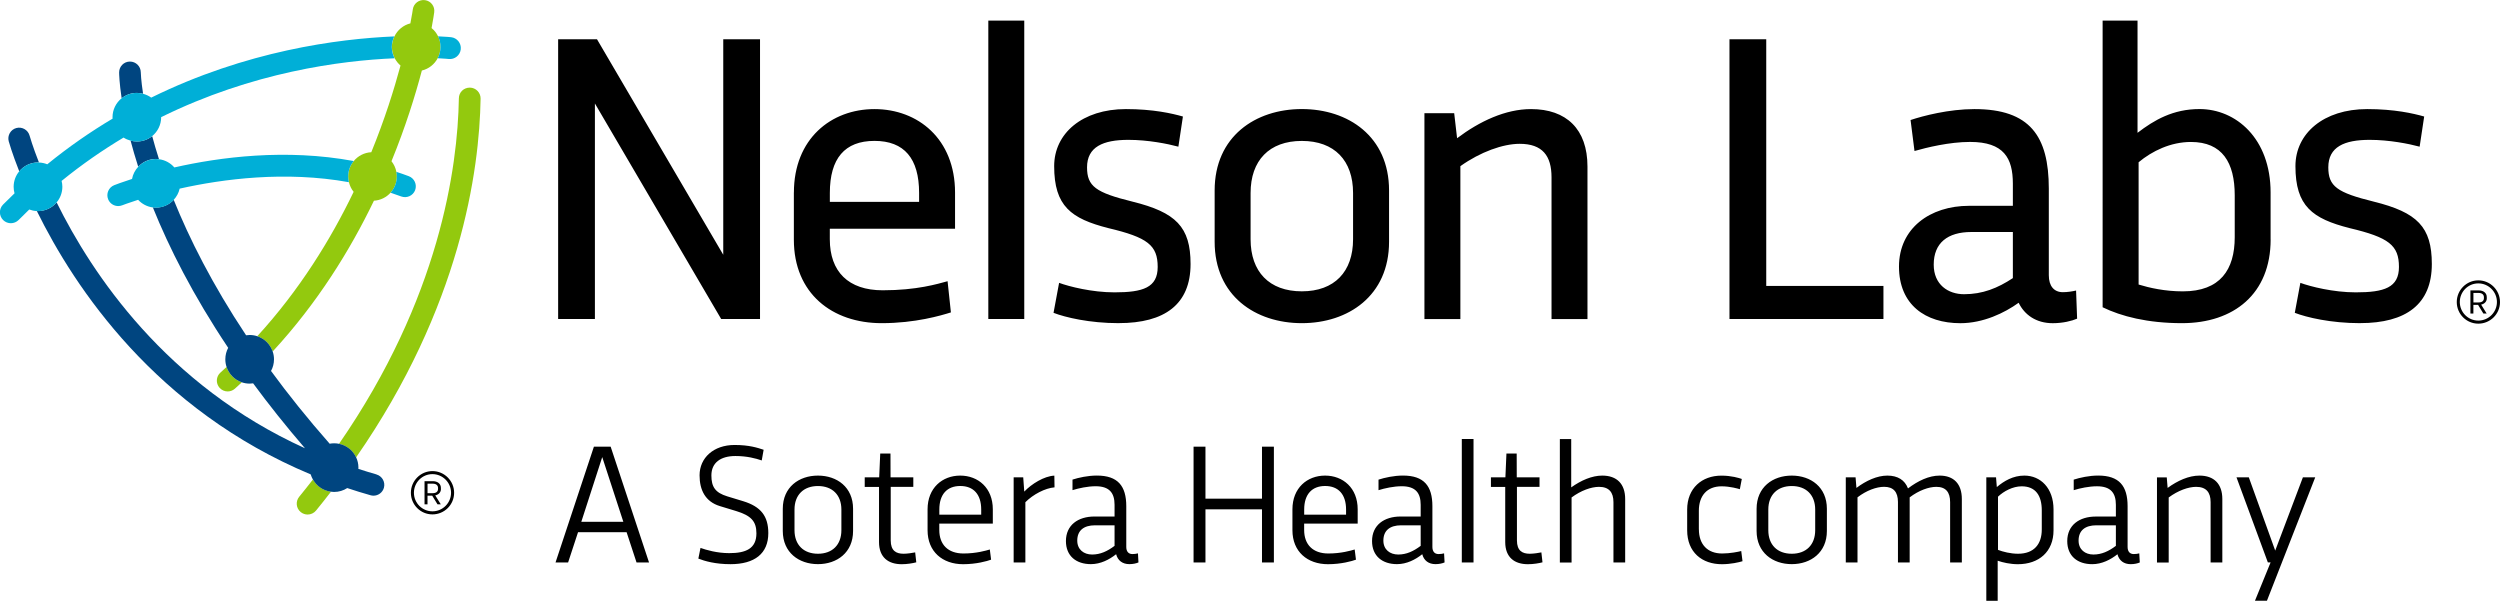 <?xml version="1.0" encoding="UTF-8"?>
<svg id="Layer_2" data-name="Layer 2" xmlns="http://www.w3.org/2000/svg" viewBox="0 0 699.65 168.13">
  <defs>
    <style>
      .cls-1 {
        fill: #004580;
      }

      .cls-2 {
        fill: #93c90e;
      }

      .cls-3 {
        fill: #00afd7;
      }
    </style>
  </defs>
  <g id="Art">
    <g>
      <g>
        <g>
          <path class="cls-2" d="M123.28,13.13c0,1.15-.29,2.22-.79,3.16-.9,1.71-2.5,2.99-4.43,3.45-1.84,6.98-4.56,15.74-8.5,25.38.68.85,1.15,1.86,1.37,2.97.08.42.13.85.13,1.29,0,1.75-.67,3.34-1.76,4.55-1.16,1.29-2.81,2.13-4.65,2.24-6.66,13.83-15.83,28.65-28.34,42.2-.69-2.02-2.29-3.6-4.32-4.27,11.82-12.9,20.58-27.11,26.98-40.41-.63-.77-1.08-1.7-1.32-2.7-.13-.52-.21-1.05-.21-1.6,0-1.64.59-3.15,1.56-4.32,1.18-1.43,2.93-2.37,4.91-2.47,3.76-9.2,6.38-17.58,8.18-24.26-.66-.56-1.21-1.25-1.62-2.03-.5-.95-.79-2.02-.79-3.17,0-1.06.26-2.06.7-2.95.87-1.79,2.49-3.16,4.47-3.65.47-2.43.67-3.82.68-3.91.22-1.66,1.76-2.81,3.4-2.59,1.66.22,2.82,1.75,2.59,3.4-.05.37-.27,1.92-.74,4.42.77.62,1.39,1.41,1.83,2.31.44.9.68,1.9.68,2.97ZM63.41,102.69c-.57.52-1.13,1.05-1.71,1.57-1.25,1.11-1.36,3.02-.25,4.27.6.67,1.43,1.02,2.26,1.02.71,0,1.43-.25,2.01-.76.66-.59,1.3-1.19,1.95-1.79-2.01-.69-3.59-2.29-4.26-4.31ZM87.58,134.19c-1.25,1.61-2.53,3.23-3.85,4.84-1.06,1.3-.87,3.22.43,4.28.57.46,1.25.69,1.93.69.88,0,1.75-.38,2.36-1.12,1.44-1.76,2.83-3.52,4.19-5.28-2.18-.28-4.02-1.58-5.05-3.42ZM99.66,128c29.26-42.16,34.51-80.26,34.84-100.39.03-1.68-1.31-3.06-2.99-3.09-1.75,0-3.07,1.31-3.09,2.99-.32,19.37-5.39,55.98-33.54,96.7,2.12.44,3.88,1.88,4.78,3.79Z"/>
          <path class="cls-1" d="M5.38,47.94c-2.02-5.11-2.9-8.25-2.94-8.4-.43-1.61.52-3.27,2.13-3.71,1.61-.43,3.27.52,3.71,2.13.04.14.83,2.94,2.62,7.51-.08,0-.17-.01-.25-.01-2.12,0-4.01.97-5.26,2.49ZM40.02,26.23s.02-.01.02,0c-.58-3.78-.64-5.89-.64-6.01-.02-1.66-1.37-2.99-3.03-2.99h-.03c-1.67.01-3.01,1.38-3,3.05,0,.43.06,2.94.7,7.22h0c1.17-.94,2.65-1.5,4.26-1.5.59,0,1.16.1,1.71.24ZM105.36,132.77c-1.72-.49-3.41-1.01-5.07-1.55,0-.12.02-.24.02-.36,0-1.03-.23-2-.64-2.87-.89-1.92-2.65-3.35-4.78-3.79-.45-.09-.91-.14-1.39-.14-.42,0-.83.04-1.24.12-6.16-7-11.61-13.8-16.41-20.36.53-.97.83-2.08.83-3.26,0-.77-.13-1.51-.37-2.2-.69-2.02-2.29-3.6-4.32-4.27-.67-.22-1.38-.34-2.12-.34-.34,0-.68.03-1,.08-9.48-14.27-15.9-27.1-20.26-37.91h0c-1.24,1.33-3,2.17-4.97,2.17-.29,0-.58-.02-.87-.06h0c4.52,11.22,11.19,24.51,21.09,39.31-.51.96-.8,2.05-.8,3.21,0,.74.12,1.46.34,2.13.67,2.02,2.25,3.62,4.26,4.31.69.24,1.43.37,2.21.37.33,0,.65-.03.97-.08,4.32,5.87,9.14,11.94,14.51,18.17C46.47,107.81,25.71,76.62,15.85,56.64c-1.25,1.48-3.12,2.43-5.21,2.43-.11,0-.22-.01-.33-.02,10.61,21.58,33.37,55.66,76.64,73.71.15.51.37.98.62,1.43,1.03,1.83,2.87,3.14,5.05,3.42.29.04.57.07.87.07,1.36,0,2.63-.4,3.69-1.09,2.13.71,4.3,1.39,6.52,2.01.28.08.55.12.83.12,1.32,0,2.53-.87,2.91-2.2.45-1.61-.48-3.28-2.09-3.74ZM44.49,44.54h0c-.73-2.29-1.37-4.45-1.9-6.45-1.17.94-2.65,1.51-4.27,1.51-.61,0-1.21-.09-1.77-.25,0,0,0,0-.01,0,.59,2.26,1.31,4.71,2.14,7.32h0c1.24-1.34,3-2.19,4.97-2.19.29,0,.57.02.85.06Z"/>
          <path class="cls-3" d="M116.18,53.21c-.59,1.56-2.33,2.35-3.9,1.77-.99-.37-1.99-.72-2.99-1.05,1.09-1.2,1.76-2.8,1.76-4.55,0-.44-.05-.87-.13-1.29,1.17.38,2.33.78,3.49,1.22,1.56.59,2.35,2.33,1.77,3.9ZM126.24,10.41c-.09-.01-1.37-.14-3.64-.24.44.9.68,1.9.68,2.97,0,1.15-.29,2.22-.79,3.16,1.91.09,2.99.2,3.07.21,1.69.19,3.2-1.03,3.39-2.71.19-1.68-1.02-3.2-2.71-3.39ZM15.85,56.64c1-1.18,1.6-2.71,1.6-4.38,0-.56-.08-1.11-.21-1.63,5.69-4.63,11.51-8.64,17.34-12.13.59.39,1.25.67,1.95.86.57.15,1.16.25,1.77.25,1.62,0,3.11-.57,4.27-1.51,1.54-1.25,2.53-3.15,2.53-5.29,0,0,0-.02,0-.03,25.52-12.58,50.2-15.83,65.34-16.47-.5-.95-.79-2.02-.79-3.17,0-1.06.26-2.06.7-2.95-15.81.67-41.49,4.05-68.03,17.13-.68-.5-1.47-.86-2.31-1.08-.55-.14-1.12-.24-1.71-.24-1.61,0-3.09.56-4.26,1.5-1.55,1.25-2.55,3.16-2.55,5.31,0,.13.01.26.02.39-6.15,3.66-12.28,7.89-18.28,12.78-.73-.3-1.52-.47-2.35-.5-.08,0-.17-.01-.25-.01-2.12,0-4.01.97-5.26,2.49-.97,1.18-1.55,2.68-1.55,4.32,0,.63.09,1.24.25,1.83,0,0,0,0,0-.01-1.07,1.03-2.14,2.07-3.21,3.15-1.19,1.21-1.17,3.15.03,4.34.6.59,1.38.88,2.15.88s1.59-.31,2.19-.92c.98-1,1.97-1.96,2.96-2.92.66.25,1.36.4,2.1.44.11,0,.22.02.33.02,2.09,0,3.96-.94,5.21-2.43ZM48.61,55.93c.81-.87,1.4-1.94,1.67-3.14,12.1-2.71,29.58-5.01,47.37-1.8-.13-.52-.21-1.05-.21-1.6,0-1.64.59-3.15,1.56-4.32-19.03-3.53-37.49-1.1-50.21,1.79-1.07-1.24-2.59-2.09-4.3-2.3-.28-.03-.56-.06-.85-.06-1.97,0-3.73.85-4.97,2.19-.86.93-1.48,2.09-1.72,3.39,0,0,0,0,0,0-2.9.93-4.66,1.62-5,1.75-1.55.62-2.31,2.38-1.69,3.93.47,1.19,1.61,1.91,2.81,1.91.37,0,.75-.07,1.12-.21.08-.03,1.68-.65,4.46-1.54,0,0,0,0,0,0,1.06,1.15,2.51,1.93,4.13,2.14.28.04.57.06.87.06,1.97,0,3.73-.84,4.97-2.17Z"/>
        </g>
        <path d="M166.49,28.96v60.32h-10.29V10.98h10.87l35.34,60.32V10.98h10.29v78.3h-10.87l-35.34-60.32ZM222.18,53.89c0-15.04,10.41-23.36,22.55-23.36s22.55,8.33,22.55,23.36v10.12h-35.05v2.95c0,9.08,5.2,14.28,14.8,14.28s15.38-1.79,18.16-2.54l.93,8.73c-2.78.87-9.95,3.01-19.37,3.01-13.88,0-24.58-8.33-24.58-23.36v-13.19ZM232.24,56.49h24.98v-2.49c0-9.66-4.16-14.57-12.49-14.57s-12.49,4.92-12.49,14.57v2.49ZM286.65,5.77v83.51h-10.06V5.77h10.06ZM313.11,90.44c-8.21,0-14.98-1.62-18.27-2.89l1.56-8.39c2.83,1.04,9.2,2.66,15.5,2.66,7.98,0,12.09-1.33,12.09-7.11,0-6.07-2.83-8.27-13.82-10.87-10.41-2.66-15.15-6.13-15.15-17.35,0-9.14,7.86-15.96,20.07-15.96,7.63,0,12.9,1.21,15.96,2.08l-1.27,8.44c-3.01-.81-8.5-1.91-13.99-1.91-7.11,0-11.57,1.97-11.57,7.69,0,5.32,2.43,7.06,12.72,9.6,12.15,3.01,16.25,7.06,16.25,17.46,0,11.28-7.23,16.54-20.07,16.54ZM339.93,53.31c0-15.15,11.45-22.79,24.4-22.79s24.41,7.63,24.41,22.79v14.34c0,15.15-11.45,22.79-24.41,22.79s-24.4-7.63-24.4-22.79v-14.34ZM349.99,66.96c0,9.08,5.2,14.57,14.34,14.57s14.34-5.49,14.34-14.57v-12.95c0-9.08-5.2-14.57-14.34-14.57s-14.34,5.49-14.34,14.57v12.95ZM406.97,31.68l.81,7c6.3-4.74,13.53-8.15,20.7-8.15,9.89,0,15.79,5.61,15.79,16.08v42.68h-10.06v-39.67c0-6.02-2.54-9.37-8.91-9.37-4.68,0-10.99,2.26-16.6,6.25v42.8h-10.06V31.68h8.33ZM494.31,80.03h32.79v9.25h-43.09V10.98h10.29v69.05ZM551.06,57.59h12.26v-6.19c0-7.17-2.54-11.68-11.97-11.68-5.78,0-12.15,1.56-15.56,2.54l-1.1-8.67c3.47-1.16,10.7-3.06,17.87-3.06,15.5,0,20.82,7.52,20.82,22.27v24.23c0,3.01,1.45,4.74,3.93,4.74,1.33,0,2.72-.23,3.7-.46l.29,7.87c-1.45.64-3.99,1.27-6.82,1.27-4.68,0-7.92-2.37-9.54-5.72-3.93,2.83-9.89,5.72-16.31,5.72-9.77,0-17.18-5.15-17.18-15.85s8.67-17,19.61-17ZM563.32,77.83v-12.9h-11.62c-6.65,0-10.53,3.06-10.53,9.14,0,5.61,4.05,8.27,8.5,8.27,5.15,0,9.37-1.68,13.65-4.51ZM635.46,67.02c0,15.21-10.29,23.42-24.81,23.42-9.66,0-17-1.91-22.21-4.45V5.77h9.77v31.4c4.68-3.59,9.95-6.65,17.35-6.65,10.18,0,19.89,8.21,19.89,23.36v13.13ZM598.51,45.39v34.24c3.06.93,7.34,1.91,12.38,1.91,10.47,0,14.52-6.07,14.52-15.15v-11.74c0-9.14-3.47-14.92-12.26-14.92-5.67,0-10.87,2.54-14.63,5.67ZM660.49,90.44c-8.21,0-14.98-1.62-18.27-2.89l1.56-8.39c2.83,1.04,9.2,2.66,15.5,2.66,7.98,0,12.09-1.33,12.09-7.11,0-6.07-2.83-8.27-13.82-10.87-10.41-2.66-15.15-6.13-15.15-17.35,0-9.14,7.87-15.96,20.07-15.96,7.63,0,12.9,1.21,15.96,2.08l-1.27,8.44c-3.01-.81-8.5-1.91-13.99-1.91-7.11,0-11.57,1.97-11.57,7.69,0,5.32,2.43,7.06,12.72,9.6,12.15,3.01,16.25,7.06,16.25,17.46,0,11.28-7.23,16.54-20.07,16.54ZM178.14,157.41l-2.78-8.47h-13.59l-2.78,8.47h-3.52l10.74-32.4h4.69l10.74,32.4h-3.52ZM162.68,146.04h11.77l-5.91-18.12-5.86,18.12ZM204.41,157.89c-4.19,0-7.2-.86-8.97-1.56l.6-2.99c1.6.57,4.62,1.46,8.04,1.46,4.64,0,7.61-1.24,7.61-5.55,0-3.42-1.56-4.98-5.74-6.25l-4.47-1.36c-4.09-1.24-5.7-4.5-5.7-8.62,0-4.88,3.92-8.49,9.79-8.49,4.14,0,6.46.79,8.14,1.34l-.53,2.99c-1.63-.57-4.14-1.24-7.37-1.24-4.09,0-6.72,1.84-6.72,5.43,0,3.21,1.08,4.83,4.45,5.86l4.47,1.36c4.91,1.51,7.01,4.16,7.01,8.93,0,5.72-3.83,8.69-10.6,8.69ZM219.07,142.38c0-6.03,4.5-9.28,9.84-9.28s9.83,3.25,9.83,9.28v6.22c0,6.03-4.5,9.28-9.83,9.28s-9.84-3.25-9.84-9.28v-6.22ZM222.35,148.39c0,4.09,2.54,6.58,6.56,6.58s6.56-2.49,6.56-6.58v-5.79c0-4.09-2.54-6.58-6.56-6.58s-6.56,2.49-6.56,6.58v5.79ZM242.01,133.58h4.04l.29-6.65h2.87l.02,6.65h6.37v2.68h-6.32v14.98c0,2.9,1.51,3.73,3.59,3.73,1.12,0,2.51-.24,3.25-.38l.31,2.78c-.96.26-2.54.53-4.09.53-3.69,0-6.34-1.87-6.34-6.2v-15.43h-4v-2.68ZM259.59,142.53c0-5.98,4.14-9.43,9.14-9.43s9.12,3.45,9.12,9.43v4h-14.98v1.79c0,4.09,2.44,6.58,6.77,6.58,3.61,0,6.32-.81,7.37-1.12l.36,2.85c-1.1.41-4.14,1.27-7.83,1.27-5.77,0-9.95-3.52-9.95-9.5v-5.86ZM262.87,144.03h11.73v-1.44c0-4.26-2.18-6.58-5.86-6.58s-5.86,2.32-5.86,6.58v1.44ZM286.36,133.58l.29,4c2.03-2.13,5.53-4.33,8.42-4.47l.05,3.28c-2.63.22-5.98,1.96-8.16,4.16v16.87h-3.28v-23.83h2.68ZM318.45,154.87c-.43.12-1.01.19-1.53.19-1.1,0-1.72-.72-1.72-1.99v-11.41c0-5.65-2.35-8.57-8.23-8.57-2.51,0-5.08.57-6.82,1.13v2.95c1.74-.54,4.25-1.09,6.48-1.09,3.88,0,5.29,1.91,5.29,5.19v3.28h-5.62c-4.62,0-7.99,2.42-7.99,6.87,0,4.21,2.9,6.46,6.99,6.46,2.7,0,5.17-1.27,7.06-2.78.45,1.77,1.79,2.78,3.71,2.78,1.03,0,1.96-.22,2.54-.48l-.14-2.54ZM311.91,152.77c-2.01,1.51-3.97,2.42-6.27,2.42s-4.16-1.36-4.16-3.9c0-2.82,1.82-4.28,4.98-4.28h5.46v5.77ZM353.18,157.41v-14.86h-15.82v14.86h-3.33v-32.4h3.33v14.55h15.82v-14.55h3.33v32.4h-3.33ZM361.7,142.53c0-5.98,4.14-9.43,9.14-9.43s9.12,3.45,9.12,9.43v4h-14.98v1.79c0,4.09,2.44,6.58,6.77,6.58,3.61,0,6.32-.81,7.37-1.12l.36,2.85c-1.1.41-4.14,1.27-7.83,1.27-5.77,0-9.95-3.52-9.95-9.5v-5.86ZM364.98,144.03h11.73v-1.44c0-4.26-2.18-6.58-5.86-6.58s-5.86,2.32-5.86,6.58v1.44ZM404.12,154.87c-.43.12-1,.19-1.53.19-1.1,0-1.72-.72-1.72-1.99v-11.41c0-5.65-2.35-8.57-8.23-8.57-2.53,0-5.11.58-6.85,1.14v2.95c1.75-.55,4.27-1.1,6.51-1.1,3.88,0,5.29,1.91,5.29,5.19v3.28h-5.62c-4.62,0-7.99,2.42-7.99,6.87,0,4.21,2.9,6.46,6.99,6.46,2.7,0,5.17-1.27,7.06-2.78.45,1.77,1.79,2.78,3.71,2.78,1.03,0,1.96-.22,2.54-.48l-.14-2.54ZM397.58,152.77c-2.01,1.51-3.97,2.42-6.27,2.42s-4.16-1.36-4.16-3.9c0-2.82,1.82-4.28,4.98-4.28h5.46v5.77ZM412.38,122.86v34.55h-3.28v-34.55h3.28ZM417.26,133.58h4.04l.29-6.65h2.87l.02,6.65h6.37v2.68h-6.32v14.98c0,2.9,1.51,3.73,3.59,3.73,1.12,0,2.51-.24,3.25-.38l.31,2.78c-.96.26-2.54.53-4.09.53-3.69,0-6.34-1.87-6.34-6.2v-15.43h-4v-2.68ZM439.72,122.86v13.54c2.75-1.96,5.79-3.3,8.69-3.3,4.07,0,6.41,2.3,6.41,6.56v17.76h-3.28v-16.89c0-2.78-1.27-4.28-4.04-4.28-2.18,0-5.07,1.03-7.68,2.97v18.21h-3.28v-34.55h3.18ZM475.45,148.13c0,4.24,2.42,6.77,6.51,6.77,2.2,0,4.59-.48,5.34-.69l.36,2.85c-.98.31-3.3.84-5.77.84-5.55,0-9.72-3.33-9.72-9.5v-5.79c0-6.01,4.16-9.5,9.57-9.5,2.82,0,4.91.65,5.72.93l-.55,2.87c-.45-.14-2.73-.81-5.1-.81-4.14,0-6.37,2.7-6.37,6.84v5.19ZM491.6,142.38c0-6.03,4.5-9.28,9.84-9.28s9.83,3.25,9.83,9.28v6.22c0,6.03-4.5,9.28-9.83,9.28s-9.84-3.25-9.84-9.28v-6.22ZM494.88,148.39c0,4.09,2.54,6.58,6.56,6.58s6.56-2.49,6.56-6.58v-5.79c0-4.09-2.54-6.58-6.56-6.58s-6.56,2.49-6.56,6.58v5.79ZM519.3,133.58l.24,2.97c2.7-2.03,5.77-3.45,8.66-3.45s4.88,1.24,5.77,3.59c2.82-2.15,5.89-3.59,8.85-3.59,3.95,0,6.22,2.3,6.22,6.56v17.76h-3.28v-16.89c0-2.78-1.2-4.28-3.85-4.28-2.13,0-4.91,1-7.47,2.94v18.23h-3.28v-16.97c-.02-2.73-1.22-4.21-3.88-4.21-2.11,0-4.91,1-7.44,2.94v18.23h-3.28v-23.83h2.73ZM558.61,133.58l.22,2.73c2.01-1.7,4.55-3.21,7.71-3.21,4.5,0,8.16,3.47,8.16,9.48v5.84c0,5.98-4.09,9.48-9.98,9.48-2.11,0-4.24-.48-5.65-.98v11.22h-3.18v-34.55h2.73ZM559.16,138.98v14.91c1.39.53,3.52,1.08,5.6,1.08,4.52,0,6.65-2.73,6.65-6.77v-5.38c0-4.09-1.7-6.72-5.62-6.72-2.49,0-5.02,1.36-6.63,2.9ZM598.68,154.87c-.43.12-1.01.19-1.53.19-1.1,0-1.72-.72-1.72-1.99v-11.41c0-5.65-2.34-8.57-8.23-8.57-2.53,0-5.11.58-6.85,1.14v2.95c1.75-.55,4.27-1.09,6.51-1.09,3.88,0,5.29,1.91,5.29,5.19v3.28h-5.62c-4.62,0-7.99,2.42-7.99,6.87,0,4.21,2.9,6.46,6.99,6.46,2.7,0,5.17-1.27,7.06-2.78.46,1.77,1.79,2.78,3.71,2.78,1.03,0,1.96-.22,2.54-.48l-.14-2.54ZM592.14,152.77c-2.01,1.51-3.97,2.42-6.27,2.42s-4.16-1.36-4.16-3.9c0-2.82,1.82-4.28,4.98-4.28h5.46v5.77ZM606.39,133.58l.24,2.97c2.78-2.03,5.93-3.45,8.9-3.45,4.07,0,6.41,2.3,6.41,6.56v17.76h-3.28v-16.89c0-2.78-1.27-4.28-4.05-4.28-2.18,0-5.07,1.03-7.68,2.97v18.21h-3.28v-23.83h2.73ZM631.07,168.13l4.38-10.74h-.77l-8.78-23.81h3.45l7.39,20.51,7.75-20.51h3.45l-13.52,34.55h-3.35Z"/>
      </g>
      <path d="M121.02,131.84c3.34,0,6.07,2.72,6.07,6.07s-2.72,6.05-6.07,6.05-6.03-2.72-6.03-6.05,2.7-6.07,6.03-6.07ZM121.02,143.1c2.88,0,5.21-2.34,5.21-5.2s-2.34-5.21-5.21-5.21-5.18,2.34-5.18,5.21,2.32,5.2,5.18,5.2ZM123.4,136.85c0,1-.73,1.61-1.59,1.79l1.55,2.5h-.92l-1.48-2.42h-1.32v2.42h-.83v-6.48h2.33c1.24,0,2.25.67,2.25,1.88v.31ZM119.65,135.36v2.66h1.45c.93,0,1.49-.41,1.49-1.21v-.23c0-.78-.56-1.22-1.49-1.22h-1.45Z"/>
      <path d="M693.58,78.46c3.34,0,6.07,2.72,6.07,6.07s-2.72,6.05-6.07,6.05-6.03-2.72-6.03-6.05,2.7-6.07,6.03-6.07ZM693.58,89.72c2.88,0,5.21-2.34,5.21-5.2s-2.34-5.21-5.21-5.21-5.18,2.34-5.18,5.21,2.32,5.2,5.18,5.2ZM695.96,83.46c0,1-.73,1.61-1.59,1.79l1.55,2.5h-.92l-1.48-2.42h-1.32v2.42h-.83v-6.48h2.33c1.24,0,2.25.67,2.25,1.88v.31ZM692.21,81.98v2.66h1.45c.93,0,1.49-.41,1.49-1.21v-.23c0-.78-.56-1.22-1.49-1.22h-1.45Z"/>
    </g>
  </g>
</svg>